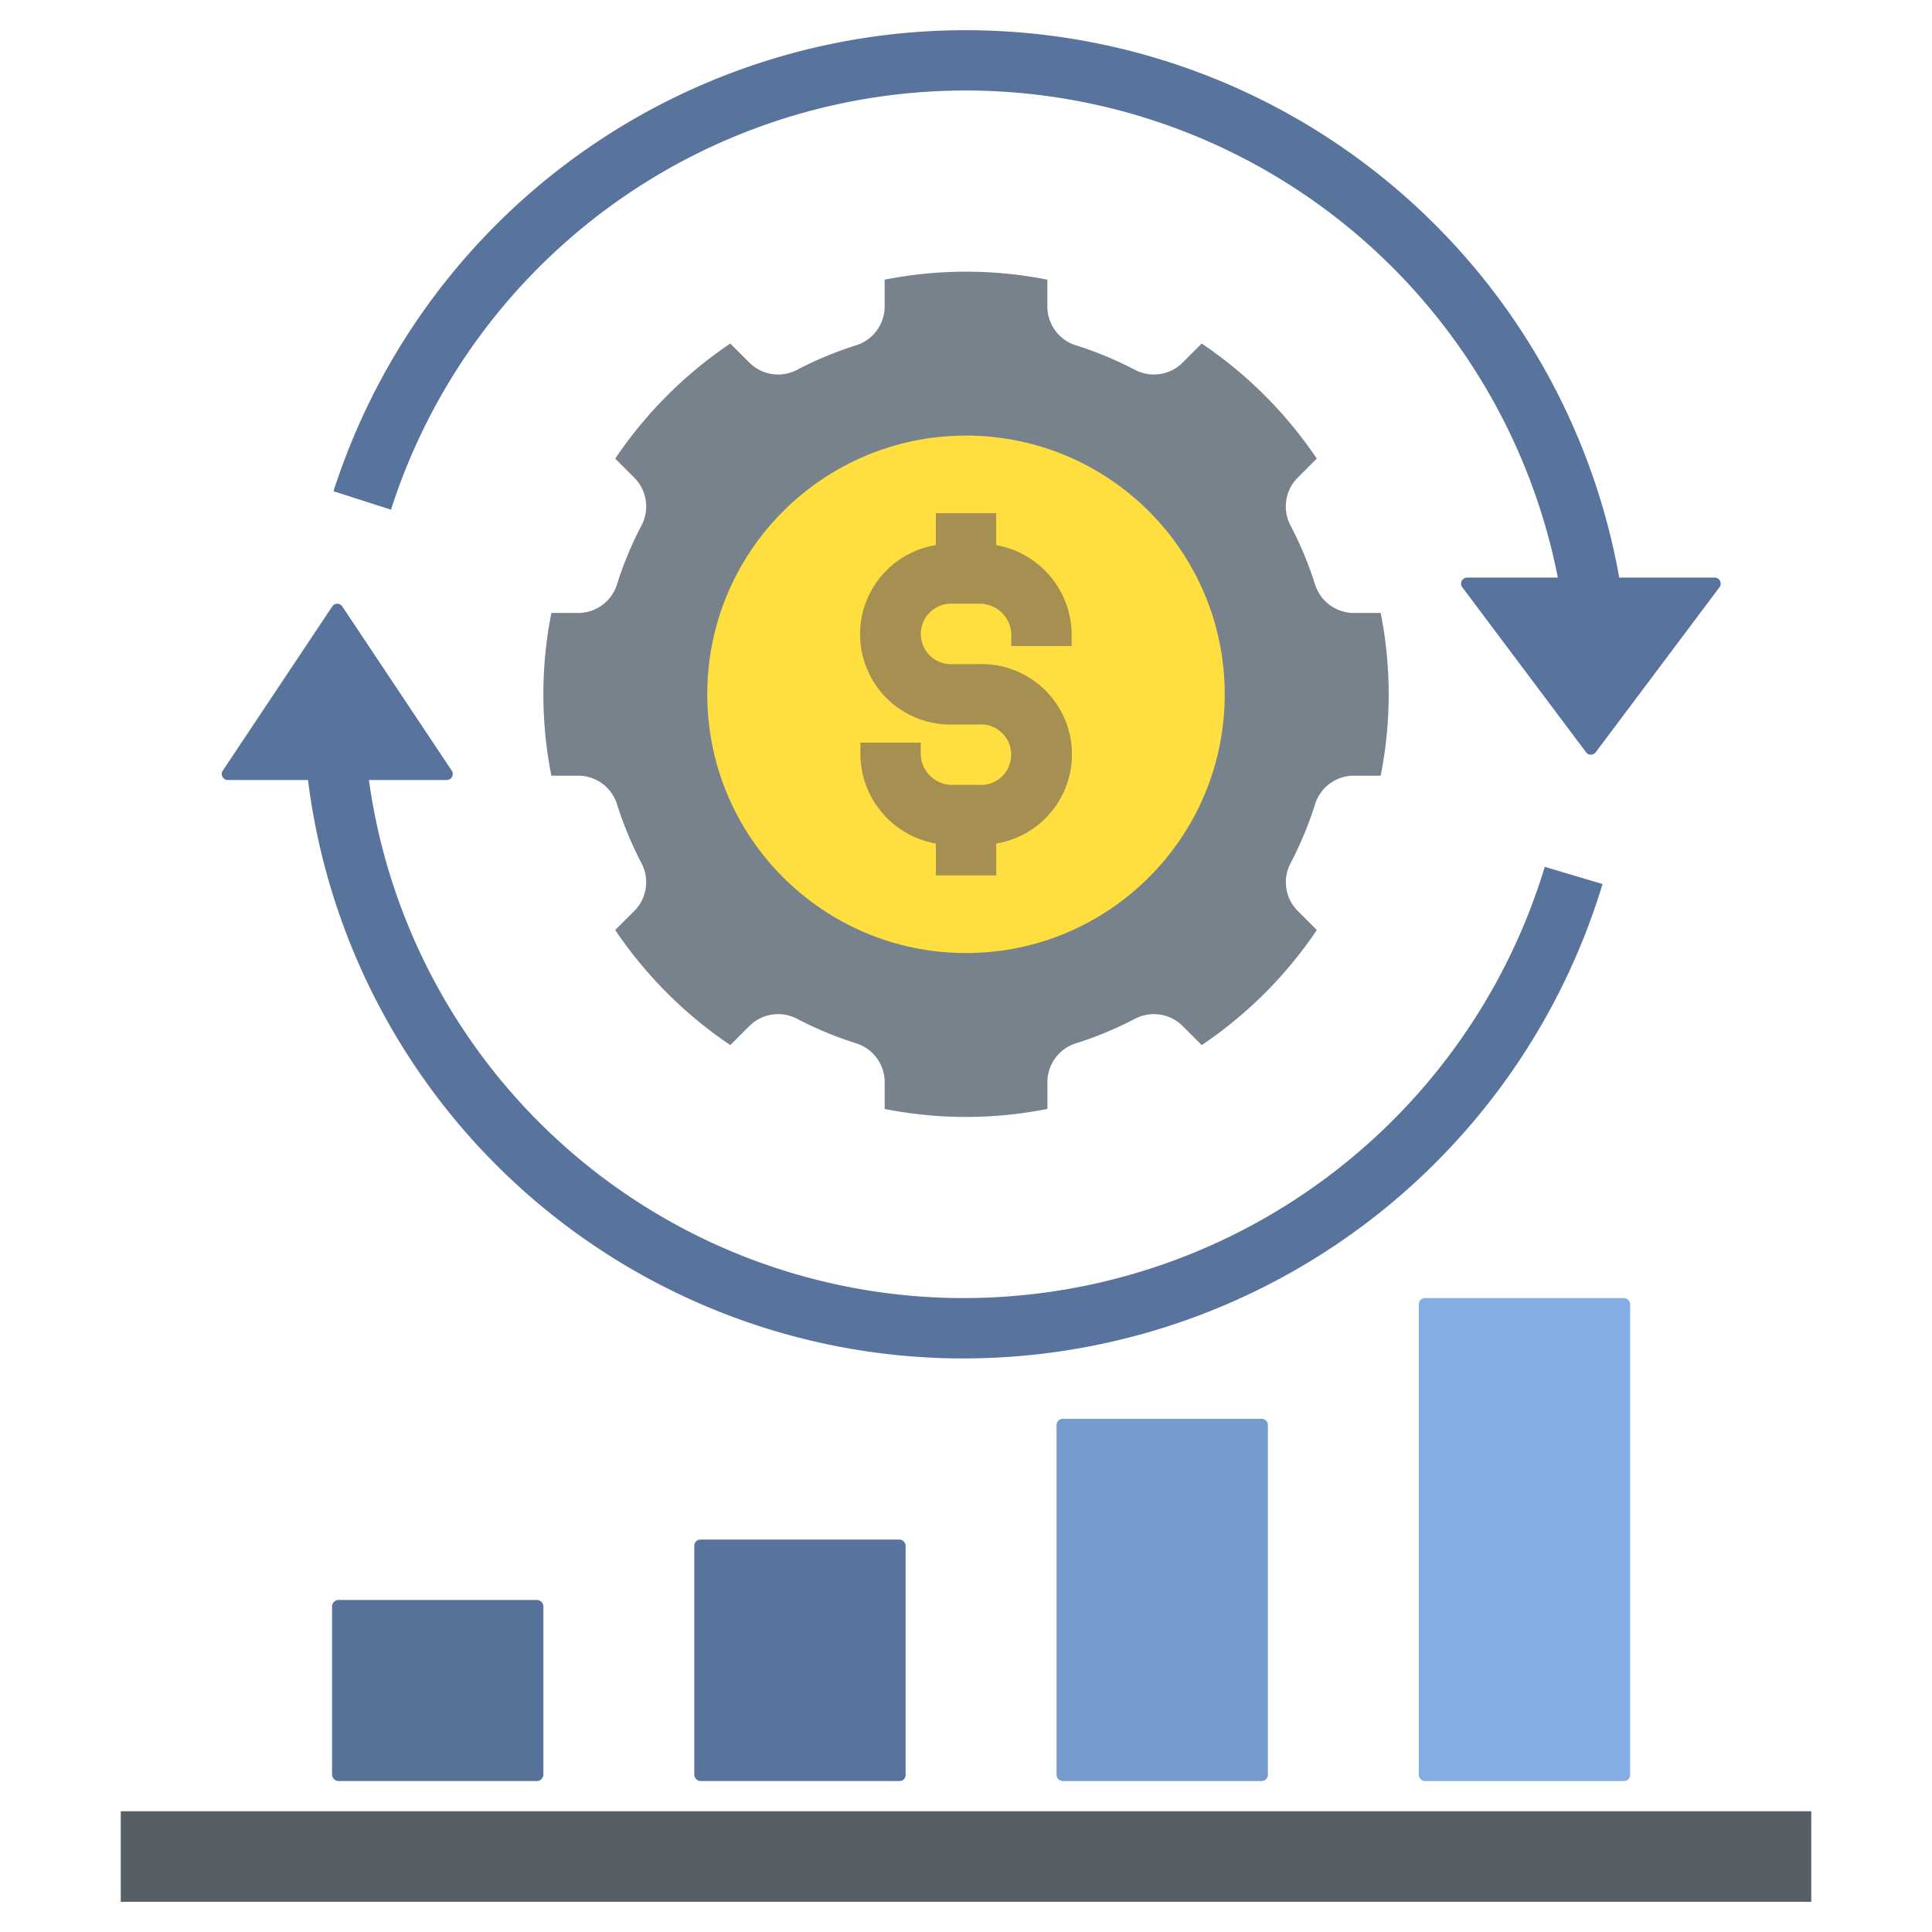 <svg xmlns="http://www.w3.org/2000/svg" id="Layer_1" height="512" viewBox="0 0 64 64" width="512" data-name="Layer 1"><rect fill="#84ade6" height="16" rx=".2" width="7" x="47" y="43"></rect><path d="m35.2 59h6.6a.21.21 0 0 0 .2-.218v-11.564a.21.21 0 0 0 -.2-.218h-6.6a.21.21 0 0 0 -.2.218v11.564a.21.21 0 0 0 .2.218z" fill="#759acc"></path><rect fill="#59749c" height="8" rx=".2" width="7" x="23" y="51"></rect><path d="m11.2 59h6.6a.223.223 0 0 0 .2-.24v-5.52a.223.223 0 0 0 -.2-.24h-6.6a.223.223 0 0 0 -.2.24v5.52a.223.223 0 0 0 .2.24z" fill="#587399"></path><path d="m51.172 28.715a20.118 20.118 0 0 1 -19.172 14.285 19.886 19.886 0 0 1 -19.779-17.161h2.578a.2.2 0 0 0 .166-.311l-3.626-5.439a.2.2 0 0 0 -.333 0l-3.626 5.439a.2.2 0 0 0 .166.311h2.657a21.877 21.877 0 0 0 21.795 19.161 22.129 22.129 0 0 0 21.088-15.715z" fill="#59749c"></path><path d="m56.8 19.133h-3.161a21.992 21.992 0 0 0 -42.591-2.86l1.904.611a19.992 19.992 0 0 1 38.653 2.249h-3.005a.2.2 0 0 0 -.16.32l4.1 5.467a.2.2 0 0 0 .32 0l4.1-5.467a.2.2 0 0 0 -.16-.32z" fill="#59749c"></path><path d="m4 60h56v3h-56z" fill="#575f66"></path><path d="m43.553 19.332a12.033 12.033 0 0 0 -.791-1.903 1.35 1.35 0 0 1 .212-1.591l.646-.646a14.076 14.076 0 0 0 -3.812-3.812l-.646.646a1.35 1.35 0 0 1 -1.591.212 12.029 12.029 0 0 0 -1.903-.791 1.349 1.349 0 0 1 -.973-1.273v-.909a13.831 13.831 0 0 0 -5.39 0v.909a1.349 1.349 0 0 1 -.973 1.273 12.029 12.029 0 0 0 -1.903.791 1.35 1.35 0 0 1 -1.591-.212l-.646-.646a14.076 14.076 0 0 0 -3.812 3.812l.646.646a1.35 1.35 0 0 1 .212 1.591 12.033 12.033 0 0 0 -.791 1.903 1.349 1.349 0 0 1 -1.273.973h-.909a13.83 13.83 0 0 0 -0 5.39h.909a1.349 1.349 0 0 1 1.273.973 12.033 12.033 0 0 0 .791 1.903 1.35 1.35 0 0 1 -.212 1.591l-.646.646a14.074 14.074 0 0 0 3.812 3.812l.647-.646a1.35 1.35 0 0 1 1.591-.212 12.024 12.024 0 0 0 1.903.791 1.35 1.35 0 0 1 .973 1.273v.909a13.831 13.831 0 0 0 5.39 0v-.909a1.35 1.35 0 0 1 .973-1.273 12.024 12.024 0 0 0 1.903-.791 1.35 1.35 0 0 1 1.591.212l.647.646a14.074 14.074 0 0 0 3.812-3.812l-.646-.646a1.35 1.35 0 0 1 -.212-1.591 12.033 12.033 0 0 0 .791-1.903 1.349 1.349 0 0 1 1.273-.973h.909a13.83 13.83 0 0 0 0-5.39h-.909a1.349 1.349 0 0 1 -1.273-.973z" fill="#77828c"></path><circle cx="32" cy="23" fill="#ffdf3f" r="8.571"></circle><path d="m35.5 21.4v-.4a3.026 3.026 0 0 0 -2.5-2.943v-1.057h-2v1.057a2.992 2.992 0 0 0 .584 5.943h.833a1.003 1.003 0 1 1 0 2h-.833a1.045 1.045 0 0 1 -1.083-1v-.4h-2v.4a3.025 3.025 0 0 0 2.5 2.943v1.057h2v-1.057a2.992 2.992 0 0 0 -.584-5.943h-.833a1.003 1.003 0 1 1 0-2h.833a1.045 1.045 0 0 1 1.083 1v.4z" fill="#a69051"></path></svg>
